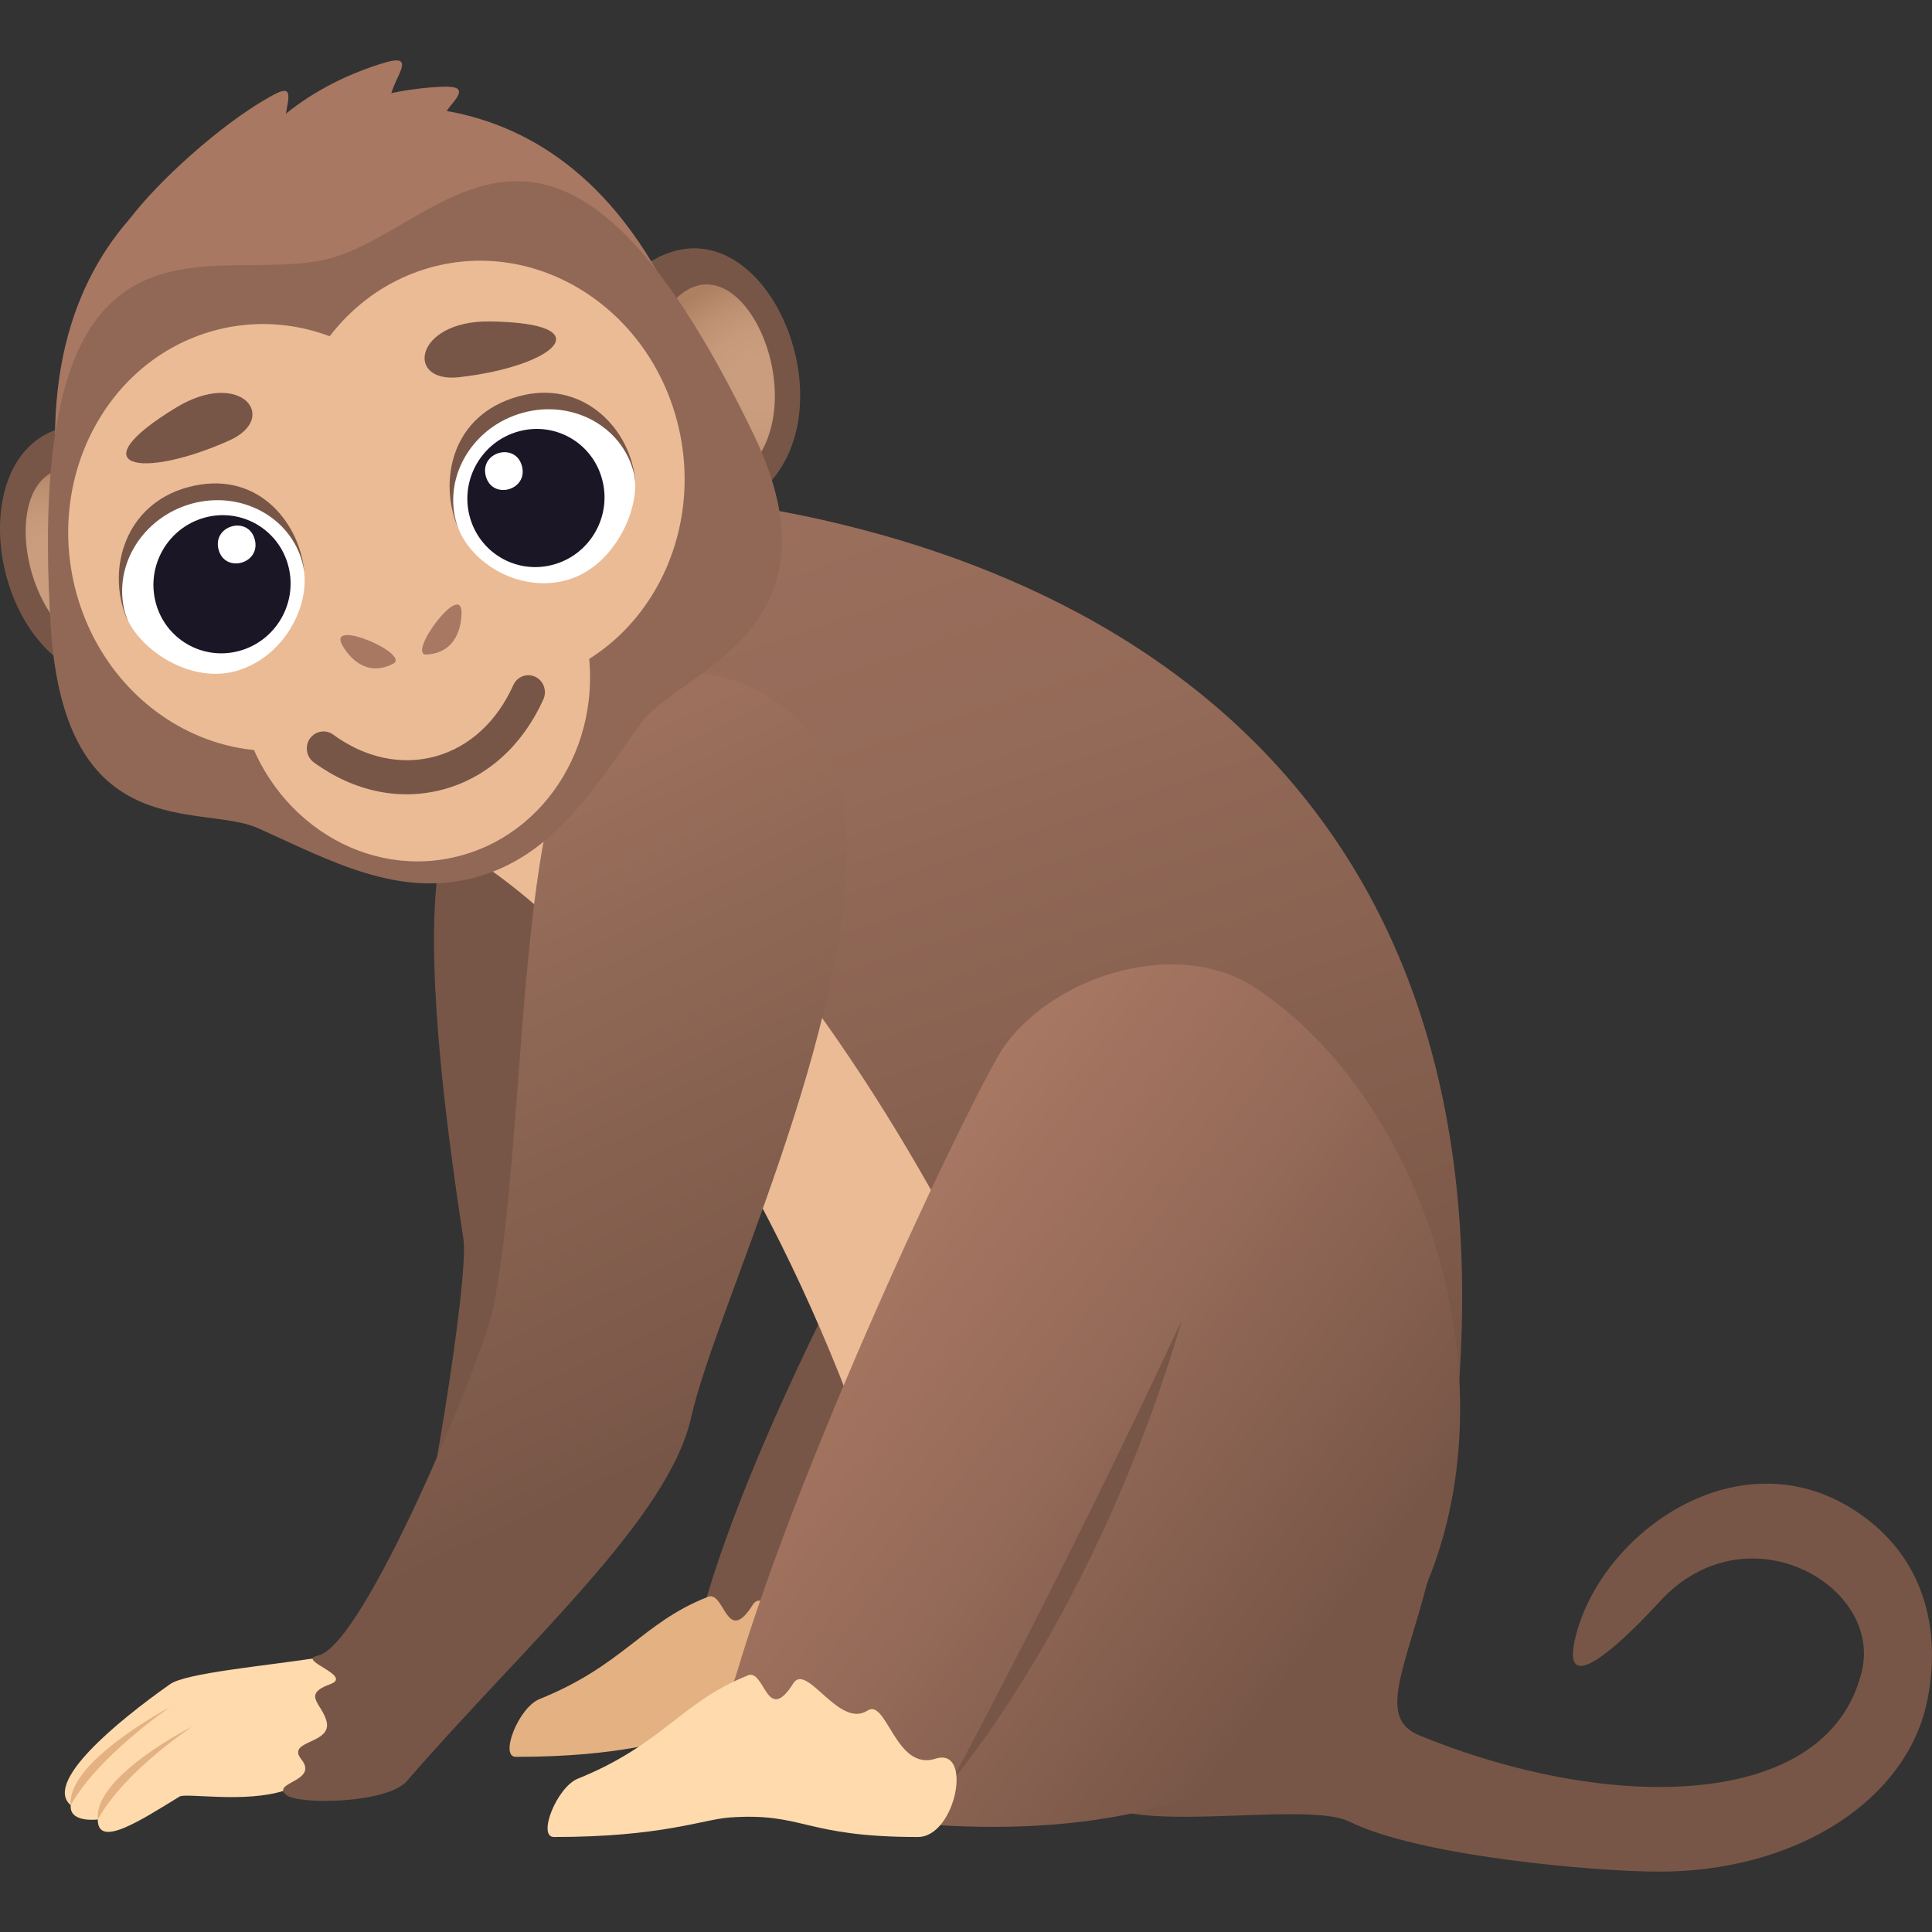 <?xml version="1.0" encoding="utf-8"?>
<!-- Generator: Adobe Illustrator 15.0.0, SVG Export Plug-In . SVG Version: 6.00 Build 0)  -->
<!DOCTYPE svg PUBLIC "-//W3C//DTD SVG 1.1//EN" "http://www.w3.org/Graphics/SVG/1.1/DTD/svg11.dtd">
<svg version="1.1" id="Layer_1" xmlns:x="http://ns.adobe.com/Extensibility/1.0/" xmlns:i="http://ns.adobe.com/AdobeIllustrator/10.0/" xmlns:graph="http://ns.adobe.com/Graphs/1.0/"
	 xmlns="http://www.w3.org/2000/svg" xmlns:xlink="http://www.w3.org/1999/xlink" xmlns:a="http://ns.adobe.com/AdobeSVGViewerExtensions/3.0/"
	 x="0px" y="0px" width="64px" height="64px" viewBox="0 0 64 64" enable-background="new 0 0 64 64" xml:space="preserve">
<rect x="0" y="0" width="64" height="64" fill="#333333" stroke="none"/>
<path fill="#785647" d="M38.872,33.854c-2.183-1.451-5.67-0.421-7.178,1.622c-0.734,0.992-6.282,10.681-8.284,17.438
	c-0.459,0.914,2.568,1.957,6.3,4.941C48.581,59.059,47.265,39.438,38.872,33.854z"/>
<path fill="#E3B182" d="M23.41,52.914c-2.143,0.856-2.77,2.254-5.54,3.371c-0.695,0.281-1.333,1.913-0.781,1.913
	c3.537,0,4.872-0.573,5.744-0.638c2.449-0.178,2.433,0.638,6.194,0.638c1.243,0,1.813-2.97,0.574-2.566
	c-1.307,0.421-1.6-1.989-2.229-1.58c-0.938,0.608-1.994-1.596-2.437-0.89C24.039,54.588,24.007,52.594,23.41,52.914z"/>
<path fill="#785647" d="M61.781,50.272c-3.884-2.901-8.626,0.327-9.565,3.858c-0.662,2.476,1.826-0.051,2.763-1.075
	c2.86-3.126,7.388-0.552,6.696,2.309c-1.117,4.65-8.392,4.698-14.665,2.12c-1.382-0.569-0.492-2.135,0.274-5.072
	c0.221-0.842-10.362,7.573-9.798,7.664c2.147,0.344,6.074-0.303,7.222,0.271C47.025,61.493,52.854,62,54.955,62
	c4.408,0,7.922-2.206,8.787-5.253C63.988,55.877,64.699,52.456,61.781,50.272z"/>
<path fill="#785647" d="M20.314,25.812c-1.427-3.497-5.109-1.132-5.757,2.714c-0.508,3.024,0.157,8.357,0.795,12.523
	c0.2,1.297-1.257,10.085-1.782,11.445c-0.259,0.663,4.929,1.39,4.995,0.487c0.381-5.38,2.465-7.24,2.111-9.924
	C20.3,40.211,22.307,30.695,20.314,25.812z"/>
<linearGradient id="SVGID_1_" gradientUnits="userSpaceOnUse" x1="87.066" y1="142.019" x2="87.066" y2="96.572" gradientTransform="matrix(0.948 -0.32 0.32 0.948 -90.008 -49.223)">
	<stop  offset="0.194" style="stop-color:#785647"/>
	<stop  offset="0.285" style="stop-color:#7E5A4A"/>
	<stop  offset="0.721" style="stop-color:#946A58"/>
	<stop  offset="1" style="stop-color:#9C705D"/>
	<a:midPointStop  offset="0.194" style="stop-color:#785647"/>
	<a:midPointStop  offset="0.391" style="stop-color:#785647"/>
	<a:midPointStop  offset="1" style="stop-color:#9C705D"/>
</linearGradient>
<path fill="url(#SVGID_1_)" d="M48.203,47.334c2.294-22.139-12.752-29.555-25.933-30.92C9.786,15.121,8.18,25.911,10.843,26.447
	c16.823,3.38,19.759,24.745,21.067,28.346C34.103,60.818,47.308,55.987,48.203,47.334z"/>
<path fill="#EBBB96" d="M18.385,24.946c-1.174,1.028-2.404,1.983-3.652,2.914c6.082,3.384,10.763,11.461,13.61,19.066l3.345-5.954
	C28.409,34.761,23.37,27.668,18.385,24.946z"/>
<linearGradient id="SVGID_2_" gradientUnits="userSpaceOnUse" x1="300.857" y1="520.068" x2="317.7" y2="520.068" gradientTransform="matrix(0.965 0.73 -0.604 0.797 52.145 -593.323)">
	<stop  offset="0" style="stop-color:#A87863"/>
	<stop  offset="0.428" style="stop-color:#966B59"/>
	<stop  offset="1" style="stop-color:#785647"/>
	<a:midPointStop  offset="0" style="stop-color:#A87863"/>
	<a:midPointStop  offset="0.551" style="stop-color:#A87863"/>
	<a:midPointStop  offset="1" style="stop-color:#785647"/>
</linearGradient>
<path fill="url(#SVGID_2_)" d="M41.6,32.732c-2.522-1.676-6.55-0.488-8.295,1.873c-0.846,1.145-6.635,13.165-8.946,20.969
	c-0.53,1.057,2.345,1.438,6.657,4.882C52.814,61.849,51.295,39.182,41.6,32.732z"/>
<path fill="#785647" d="M39.146,43.743C36.313,53.491,31.5,59.041,31.5,59.041S35.22,52.166,39.146,43.743z"/>
<path fill="#FFDAAD" d="M24.737,55.516c-2.164,0.865-2.799,2.278-5.596,3.405c-0.703,0.286-1.349,1.932-0.791,1.932
	c3.573,0,4.923-0.579,5.802-0.645c2.474-0.18,2.457,0.645,6.256,0.645c1.256,0,1.833-2.996,0.583-2.594
	c-1.322,0.427-1.618-2.009-2.254-1.594c-0.945,0.614-2.013-1.611-2.459-0.9C25.37,57.205,25.338,55.191,24.737,55.516z"/>
<path fill="#FFDAAD" d="M10.487,54.922c-1.768,0.271-4.332,0.499-4.854,0.869c-1.782,1.255-4.191,3.256-3.29,4.007
	c-0.057,0.601,0.897,0.474,0.897,0.474c-0.004,0.956,1.382,0.055,2.709-0.759c0.206-0.129,2.178,0.228,3.484-0.201
	C10.283,60.018,14.212,56.153,10.487,54.922z"/>
<path fill="#E3B182" d="M5.632,56.549c0,0-3.43,1.813-3.29,3.249C3.255,58.164,5.632,56.549,5.632,56.549z"/>
<path fill="#E3B182" d="M6.379,57.189c0,0-3.277,1.645-3.139,3.082C4.154,58.632,6.379,57.189,6.379,57.189z"/>
<linearGradient id="SVGID_3_" gradientUnits="userSpaceOnUse" x1="21.435" y1="48.647" x2="11.882" y2="28.412">
	<stop  offset="0" style="stop-color:#785647"/>
	<stop  offset="0.682" style="stop-color:#8F6755"/>
	<stop  offset="1" style="stop-color:#9C705D"/>
	<a:midPointStop  offset="0" style="stop-color:#785647"/>
	<a:midPointStop  offset="0.539" style="stop-color:#785647"/>
	<a:midPointStop  offset="1" style="stop-color:#9C705D"/>
</linearGradient>
<path fill="url(#SVGID_3_)" d="M28.048,27.449c-0.157-4.794-6.603-7.249-9.02-2.903c-1.904,3.414-1.64,13.52-2.69,18.785
	c-0.329,1.64-4.272,11.206-5.806,11.512c-0.75,0.154,1.197,0.661,0.405,0.948c-0.954,0.347-0.266,0.645-0.12,1.229
	c0.193,0.772-1.353,0.612-0.834,1.262c0.581,0.731-1,0.756-0.508,1.173c0.405,0.344,3.357,0.286,3.997-0.45
	c3.969-4.573,8.681-8.696,9.427-12.064C23.692,43.367,28.266,34.136,28.048,27.449z"/>
<path fill="#A87863" d="M7.262,6.805c1.117-3.003,3.901-4.241,5.374-4.697c0.664-0.209,0.825-0.133,0.562,0.407
	c-0.386,0.795-0.667,1.892-0.633,3.276C12.602,7.516,6.786,8.09,7.262,6.805z"/>
<path fill="#A87863" d="M8.225,6.1c1.791-2.635,4.789-3.141,6.324-3.223c0.691-0.035,0.83,0.079,0.45,0.537
	c-0.563,0.677-1.099,1.669-1.392,3.022C13.24,8.119,7.457,7.226,8.225,6.1z"/>
<path fill="#A87863" d="M4.304,7.242c0.935-1.233,2.962-3.08,4.564-3.994C9.474,2.899,9.631,2.897,9.52,3.489
	C9.354,4.36,9.367,5.492,9.759,6.816C10.248,8.466,3.484,8.322,4.304,7.242z"/>
<path fill="#785647" d="M25.403,16.09c3.064-3.131-0.806-10.886-4.835-6.606C18.949,11.199,23.75,17.775,25.403,16.09z"/>
<radialGradient id="SVGID_4_" cx="1046.764" cy="-868.291" r="3.768" gradientTransform="matrix(0.241 0.922 1.131 -0.311 755.118 -1222.505)" gradientUnits="userSpaceOnUse">
	<stop  offset="0.261" style="stop-color:#EBBB96"/>
	<stop  offset="0.485" style="stop-color:#E7B792"/>
	<stop  offset="0.729" style="stop-color:#DAAA85"/>
	<stop  offset="0.98" style="stop-color:#C69470"/>
	<stop  offset="1" style="stop-color:#C4926E"/>
	<a:midPointStop  offset="0.261" style="stop-color:#EBBB96"/>
	<a:midPointStop  offset="0.691" style="stop-color:#EBBB96"/>
	<a:midPointStop  offset="1" style="stop-color:#C4926E"/>
</radialGradient>
<path opacity="0.7" fill="url(#SVGID_4_)" d="M24.922,15.398c2.155-2.559-0.824-8.427-3.042-4.851
	C21.047,11.891,23.908,16.6,24.922,15.398z"/>
<path fill="#785647" d="M3.18,22.485c-4.183-1.143-4.611-9.844,0.964-8.203C6.384,14.938,5.43,23.098,3.18,22.485z"/>
<radialGradient id="SVGID_5_" cx="1047.184" cy="-1092.307" r="3.765" gradientTransform="matrix(0.241 0.922 -1.131 0.311 -1486.279 -606.904)" gradientUnits="userSpaceOnUse">
	<stop  offset="0.261" style="stop-color:#EBBB96"/>
	<stop  offset="0.485" style="stop-color:#E7B792"/>
	<stop  offset="0.729" style="stop-color:#DAAA85"/>
	<stop  offset="0.98" style="stop-color:#C69470"/>
	<stop  offset="1" style="stop-color:#C4926E"/>
	<a:midPointStop  offset="0.261" style="stop-color:#EBBB96"/>
	<a:midPointStop  offset="0.691" style="stop-color:#EBBB96"/>
	<a:midPointStop  offset="1" style="stop-color:#C4926E"/>
</radialGradient>
<path opacity="0.7" fill="url(#SVGID_5_)" d="M3.257,21.636c-3.113-1.107-3.396-7.718,0.273-5.755
	C4.903,16.613,4.725,22.156,3.257,21.636z"/>
<path fill="#A87863" d="M23.813,14.217C20.628,2.04,12.717,3.173,9.77,3.985c-2.948,0.81-10.353,3.883-7.17,16.058
	C3.868,24.906,25.08,19.08,23.813,14.217z"/>
<path fill="#916856" d="M24.952,14.363C18.444,0.872,14.762,7.506,10.963,8.55C7.162,9.592,0.737,5.739,1.681,20.753
	c0.461,7.325,4.978,5.837,6.873,6.684c2.353,1.057,4.638,2.333,7.218,1.621c2.584-0.709,3.938-2.983,5.462-5.104
	C22.46,22.248,28.124,20.939,24.952,14.363z"/>
<path fill="#EBBB96" d="M19.327,20.732c0.876,3.35-0.938,6.756-4.051,7.607c-3.114,0.855-6.345-1.166-7.219-4.515
	c-0.872-3.349,0.938-6.757,4.051-7.61C15.221,15.362,18.454,17.381,19.327,20.732z"/>
<path fill="#EBBB96" d="M22.431,13.957c0.987,3.786-1.059,7.632-4.574,8.601c-3.515,0.966-7.167-1.32-8.154-5.101
	c-0.987-3.783,1.061-7.63,4.575-8.601C17.792,7.895,21.442,10.179,22.431,13.957z"/>
<path fill="#EBBB96" d="M15.234,16.058c0.987,3.781-1.06,7.628-4.573,8.595c-3.516,0.968-7.166-1.314-8.154-5.096
	c-0.987-3.785,1.057-7.636,4.573-8.602C10.596,9.99,14.249,12.275,15.234,16.058z"/>
<path fill="#A87863" d="M15.288,20.279c-0.012-1.038-1.832,1.443-1.157,1.403C15.119,21.627,15.292,20.749,15.288,20.279z"/>
<path fill="#A87863" d="M11.335,21.367c-0.494-0.907,2.292,0.308,1.685,0.622C12.137,22.442,11.56,21.773,11.335,21.367z"/>
<path fill="#785647" d="M14.704,26.145c-1.445,0.397-2.976,0.083-4.311-0.892c-0.246-0.184-0.302-0.53-0.13-0.784
	c0.178-0.253,0.522-0.316,0.768-0.138c1.063,0.778,2.267,1.032,3.391,0.726c1.121-0.31,2.035-1.146,2.581-2.36
	c0.128-0.284,0.452-0.41,0.728-0.278c0.274,0.129,0.396,0.465,0.271,0.744C17.316,24.687,16.148,25.748,14.704,26.145L14.704,26.145
	z"/>
<path fill="#785647" d="M17.179,13.129c-2.256,0.621-2.629,2.822-2.031,4.297c0.44,1.096,6.038-0.439,5.885-1.616
	C20.811,14.098,19.238,12.564,17.179,13.129z"/>
<path fill="#FFFFFF" d="M17.32,13.674c-1.625,0.444-2.619,2.05-2.219,3.581c0.345,1.32,2.04,2.41,3.667,1.964
	c1.63-0.447,2.504-2.499,2.221-3.583C20.588,14.108,18.947,13.226,17.32,13.674z"/>
<path fill="#1A1626" d="M17.179,14.291c1.212-0.336,2.455,0.382,2.771,1.603c0.321,1.216-0.404,2.479-1.62,2.81
	c-1.214,0.334-2.455-0.385-2.774-1.605C15.238,15.884,15.963,14.623,17.179,14.291z"/>
<path fill="#FFFFFF" d="M17.291,15.443c0.21,0.799-0.987,1.13-1.199,0.326C15.883,14.968,17.081,14.638,17.291,15.443z"/>
<path fill="#785647" d="M6.212,16.143c2.258-0.619,3.652,1.095,3.855,2.681c0.147,1.175-5.449,2.713-5.89,1.615
	C3.537,18.843,4.148,16.708,6.212,16.143z"/>
<path fill="#FFFFFF" d="M6.352,16.684c1.627-0.444,3.271,0.438,3.669,1.966c0.346,1.325-0.591,3.134-2.216,3.583
	c-1.629,0.444-3.388-0.879-3.671-1.965C3.733,18.736,4.727,17.134,6.352,16.684z"/>
<path fill="#1A1626" d="M6.78,17.147c-1.216,0.333-1.941,1.589-1.623,2.81c0.316,1.218,1.56,1.938,2.774,1.604
	c1.214-0.334,1.939-1.591,1.621-2.811C9.233,17.532,7.992,16.813,6.78,17.147z"/>
<path fill="#FFFFFF" d="M7.239,18.201c0.209,0.805,1.411,0.473,1.201-0.328C8.229,17.068,7.032,17.402,7.239,18.201z"/>
<path fill="#785647" d="M5.834,13.501c-3.256,1.979-1.181,2.411,1.771,1.086C9.269,13.838,7.977,12.199,5.834,13.501z"/>
<path fill="#785647" d="M16.214,10.648c-2.488-0.027-2.809,2.054-1.002,1.847C18.413,12.132,20.001,10.693,16.214,10.648z"/>
</svg>
